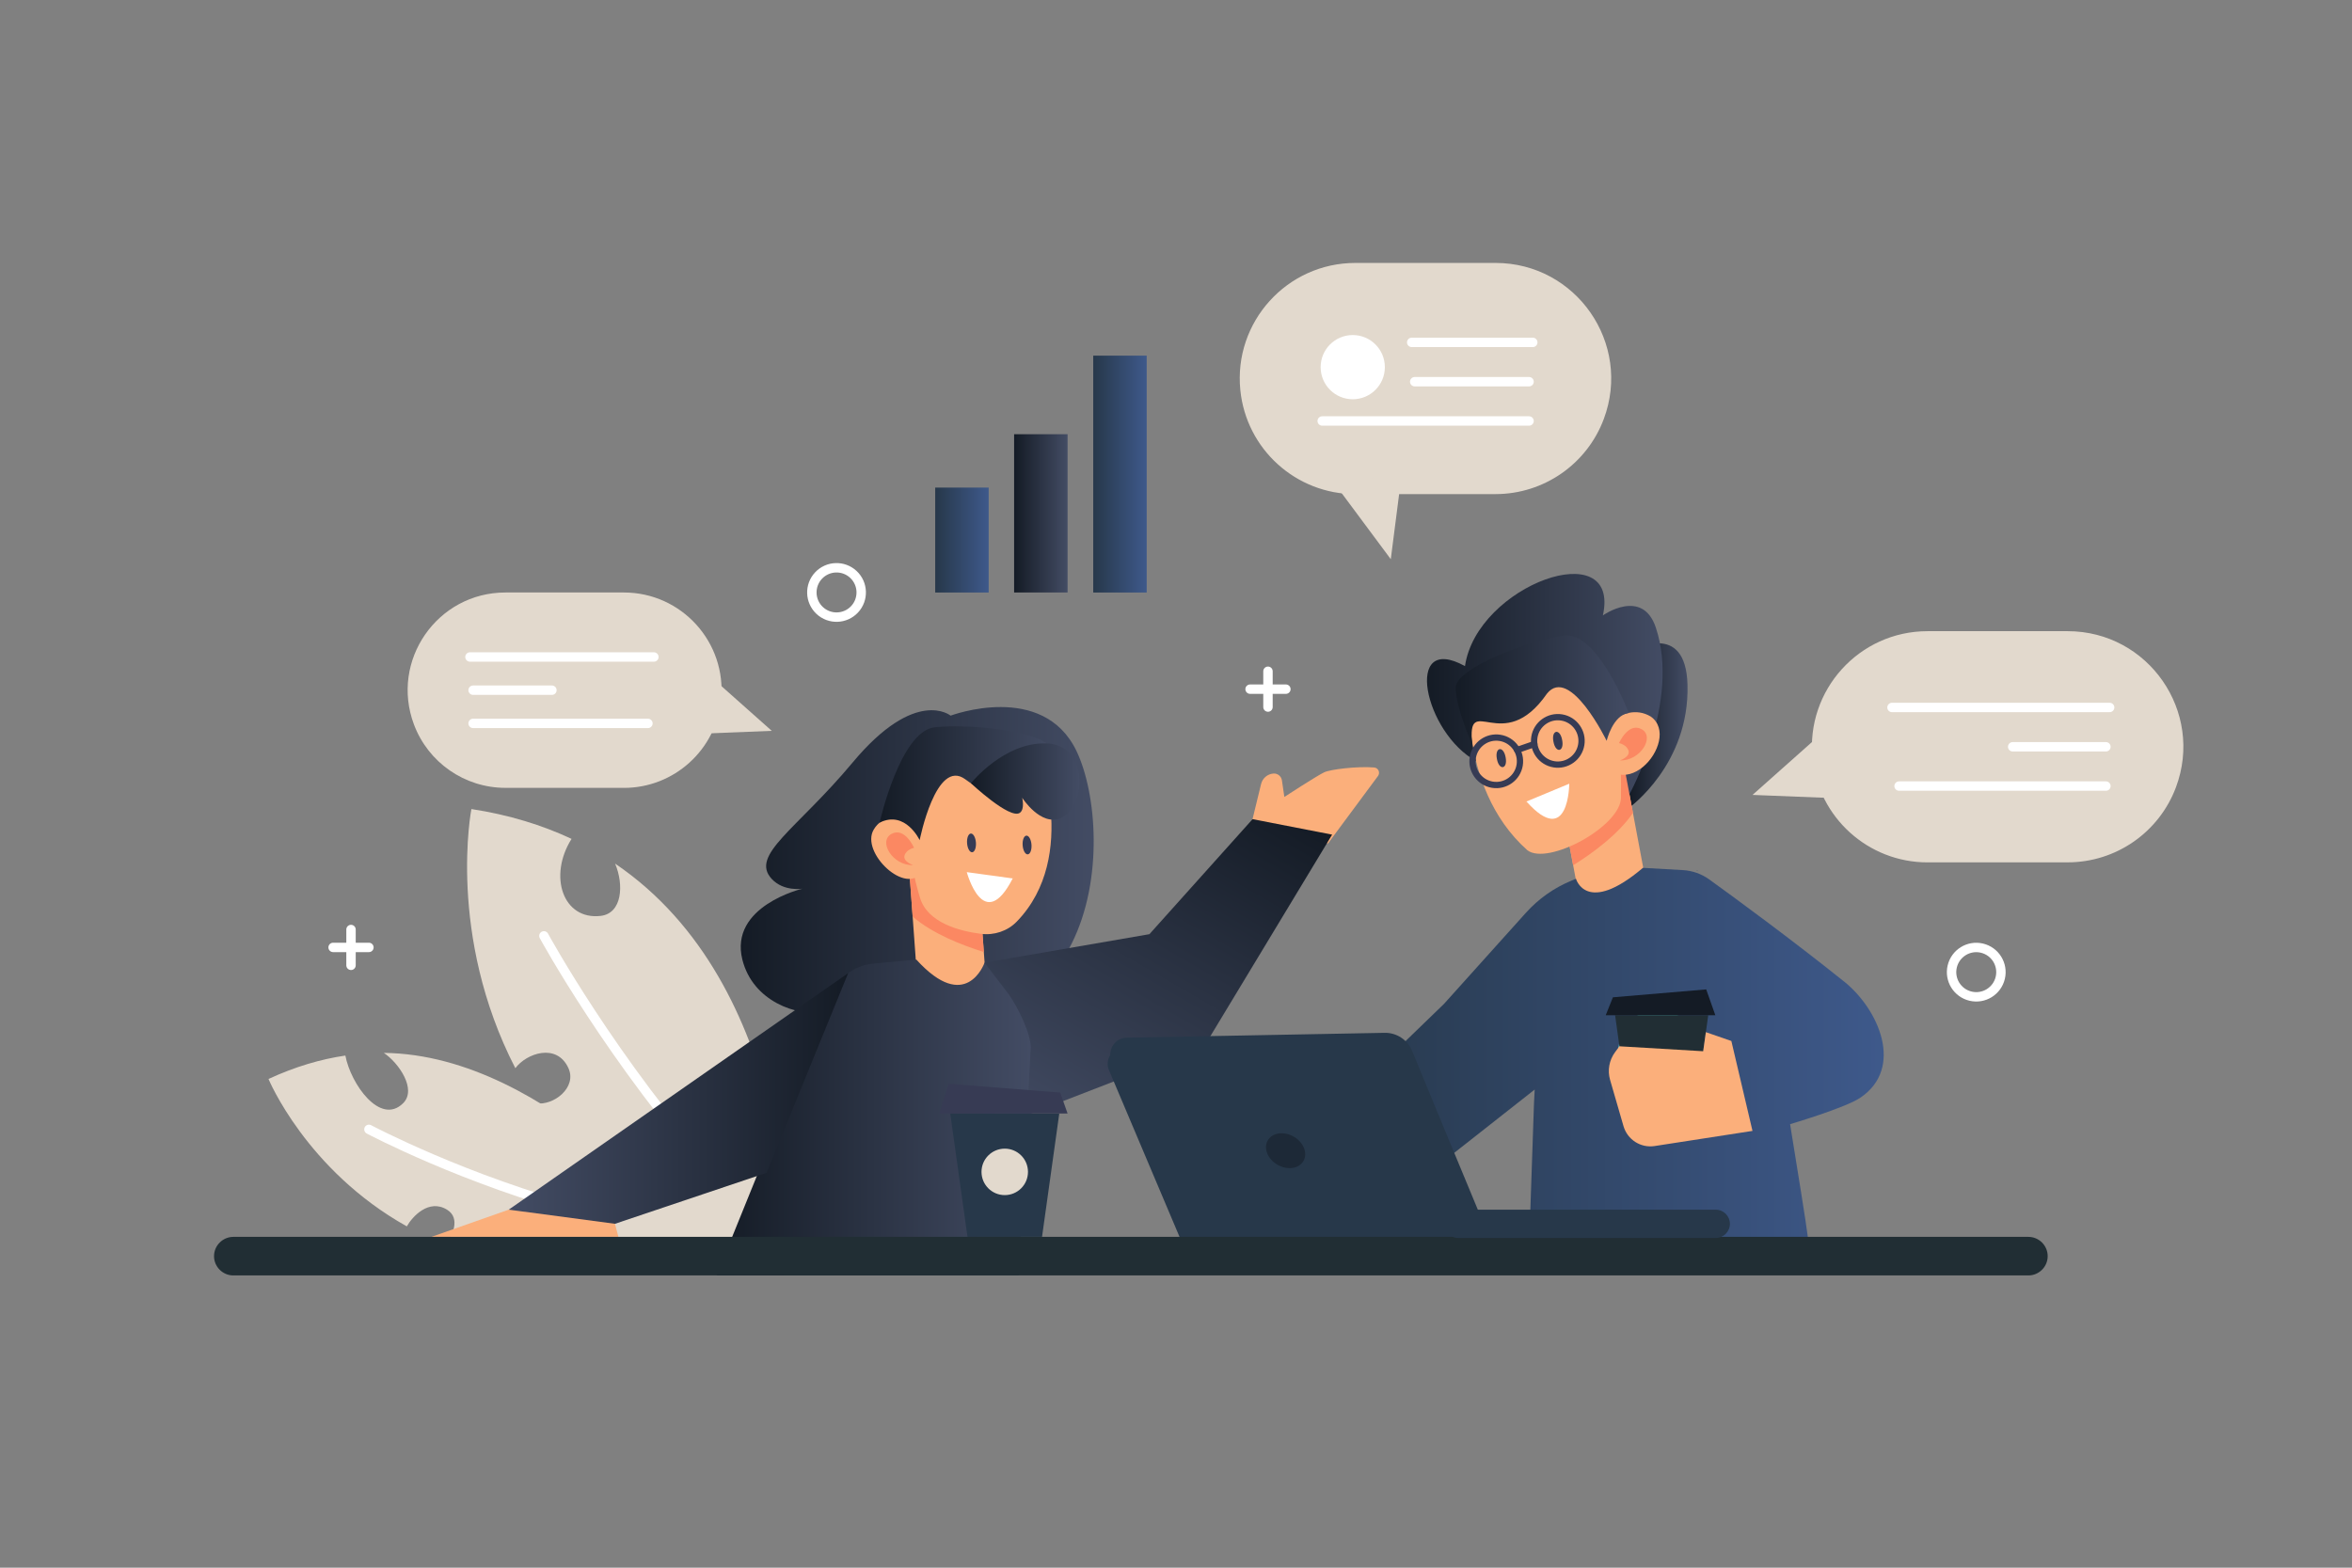 <svg xmlns="http://www.w3.org/2000/svg" xmlns:xlink="http://www.w3.org/1999/xlink" id="OBJECTS" viewBox="0 0 750 500"><rect x="0" y="0" width="750" height="500" fill="#808080" stroke="none"/><defs><linearGradient id="linear-gradient" x1="236.2" y1="276.16" x2="348.76" y2="276.16" gradientUnits="userSpaceOnUse"><stop offset="0" stop-color="#141b25"></stop><stop offset="1" stop-color="#434c64"></stop></linearGradient><linearGradient id="linear-gradient-2" x1="280.49" y1="249.81" x2="336.1" y2="249.81" xlink:href="#linear-gradient"></linearGradient><linearGradient id="linear-gradient-3" x1="392.07" y1="247.31" x2="325.58" y2="362.47" gradientUnits="userSpaceOnUse"><stop offset="0" stop-color="#141b25"></stop><stop offset="1" stop-color="#434c64"></stop></linearGradient><linearGradient id="linear-gradient-4" x1="228.54" y1="356.41" x2="328.69" y2="356.41" xlink:href="#linear-gradient-3"></linearGradient><linearGradient id="linear-gradient-5" x1="270.45" y1="350.35" x2="162.22" y2="350.35" xlink:href="#linear-gradient-3"></linearGradient><linearGradient id="linear-gradient-6" x1="309.61" y1="249.25" x2="344.19" y2="249.25" xlink:href="#linear-gradient"></linearGradient><linearGradient id="linear-gradient-7" x1="323.38" y1="163.73" x2="340.43" y2="163.73" gradientUnits="userSpaceOnUse"><stop offset="0" stop-color="#141b25"></stop><stop offset="1" stop-color="#434c64"></stop></linearGradient><linearGradient id="linear-gradient-8" x1="348.61" y1="151.2" x2="365.66" y2="151.2" gradientUnits="userSpaceOnUse"><stop offset="0" stop-color="#27384a"></stop><stop offset="1" stop-color="#3e598b"></stop></linearGradient><linearGradient id="linear-gradient-9" x1="298.22" y1="172.24" x2="315.27" y2="172.24" xlink:href="#linear-gradient-8"></linearGradient><linearGradient id="linear-gradient-10" x1="519.49" y1="231.4" x2="538.12" y2="231.4" xlink:href="#linear-gradient"></linearGradient><linearGradient id="linear-gradient-11" x1="455.04" y1="218.18" x2="530.18" y2="218.18" xlink:href="#linear-gradient"></linearGradient><linearGradient id="linear-gradient-12" x1="464.22" y1="220.09" x2="519.37" y2="220.09" xlink:href="#linear-gradient"></linearGradient><linearGradient id="linear-gradient-13" x1="540.95" y1="277.72" x2="541.52" y2="277.72" xlink:href="#linear-gradient-8"></linearGradient><linearGradient id="linear-gradient-14" x1="423.01" y1="339" x2="600.66" y2="339" xlink:href="#linear-gradient-8"></linearGradient><linearGradient id="linear-gradient-15" x1="554.32" y1="329.83" x2="565.8" y2="329.83" xlink:href="#linear-gradient-8"></linearGradient><linearGradient id="linear-gradient-16" x1="558.83" y1="359.61" x2="570.81" y2="359.61" xlink:href="#linear-gradient-8"></linearGradient></defs><path d="M223.56,396.33l-32.11,8.45c-19.55.85-35.9-2.41-49.43-7.8,2.19-2.59,4.98-8.42.55-11.15-5.85-3.62-11.13,2.25-12.84,5.31-32.09-17.93-44.11-47.01-44.11-47.01,8.48-3.93,16.67-6.32,24.51-7.47,1.71,9.05,11.1,22.38,18.39,15.23,4.52-4.44-1.42-12.95-6.13-16.08,53.44.55,99.62,60.53,101.18,60.53Z" fill="#e2d9cd" stroke-width="0"></path><path d="M117.64,360.2s30.72,16.31,69.16,26.4" fill="none" stroke="#fff" stroke-linecap="round" stroke-miterlimit="10" stroke-width="3"></path><path d="M252.62,400.75l-31.22-.92c-21.8-13.13-39.75-32.39-50.53-47.95,5.72.85,13.21-5.08,10.38-11.23-3.74-8.13-13.4-4.7-16.92.04-21.89-42.5-14.01-82.65-14.01-82.65,12.01,1.84,22.6,5.13,31.93,9.51-7.5,11.93-2.7,25.94,9.27,24.57,6.89-.79,7.49-9.91,4.62-16.68,57.51,39.01,54.81,124.19,56.49,125.3Z" fill="#e2d9cd" stroke-width="0"></path><path d="M173.44,298.49s21.57,39.75,55.97,78.31" fill="none" stroke="#fff" stroke-linecap="round" stroke-miterlimit="10" stroke-width="3"></path><g><circle cx="266.76" cy="188.97" r="7.87" transform="translate(-53.45 254.84) rotate(-46.94)" fill="none" stroke="#fff" stroke-linecap="round" stroke-miterlimit="10" stroke-width="3"></circle><circle cx="630.15" cy="310.04" r="7.87" transform="translate(184.06 852.45) rotate(-76.76)" fill="none" stroke="#fff" stroke-linecap="round" stroke-miterlimit="10" stroke-width="3"></circle><g><line x1="404.33" y1="214.09" x2="404.33" y2="225.51" fill="none" stroke="#fff" stroke-linecap="round" stroke-miterlimit="10" stroke-width="3"></line><line x1="410.04" y1="219.8" x2="398.62" y2="219.8" fill="none" stroke="#fff" stroke-linecap="round" stroke-miterlimit="10" stroke-width="3"></line></g><g><line x1="111.93" y1="296.46" x2="111.93" y2="307.88" fill="none" stroke="#fff" stroke-linecap="round" stroke-miterlimit="10" stroke-width="3"></line><line x1="117.64" y1="302.17" x2="106.22" y2="302.17" fill="none" stroke="#fff" stroke-linecap="round" stroke-miterlimit="10" stroke-width="3"></line></g></g><path d="M161.17,251.29h37.77c16.01,0,29.41-12.13,31-28.06h0c1.83-18.34-12.57-34.26-31-34.26h-37.77c-21.75,0-36.8,21.71-29.18,42.08h0c4.56,12.17,16.19,20.23,29.18,20.23Z" fill="#e2d9cd" stroke-width="0"></path><path d="M220.13,234.13l25.97-1.03-16.68-14.83s-9.07,15.54-9.3,15.86Z" fill="#e2d9cd" stroke-width="0"></path><line x1="208.51" y1="209.54" x2="149.86" y2="209.54" fill="none" stroke="#fff" stroke-linecap="round" stroke-miterlimit="10" stroke-width="3"></line><line x1="175.99" y1="220.13" x2="150.86" y2="220.13" fill="none" stroke="#fff" stroke-linecap="round" stroke-miterlimit="10" stroke-width="3"></line><line x1="206.61" y1="230.72" x2="150.86" y2="230.72" fill="none" stroke="#fff" stroke-linecap="round" stroke-miterlimit="10" stroke-width="3"></line><path d="M659.33,275.05h-44.69c-18.94,0-34.8-14.35-36.68-33.2h0c-2.17-21.7,14.87-40.54,36.68-40.54h44.69c25.73,0,43.55,25.69,34.53,49.79h0c-5.39,14.4-19.15,23.94-34.53,23.94Z" fill="#e2d9cd" stroke-width="0"></path><path d="M589.57,254.75l-30.73-1.22,19.73-17.55s10.74,18.39,11,18.76Z" fill="#e2d9cd" stroke-width="0"></path><line x1="603.31" y1="225.64" x2="672.72" y2="225.64" fill="none" stroke="#fff" stroke-linecap="round" stroke-miterlimit="10" stroke-width="3"></line><line x1="641.8" y1="238.18" x2="671.53" y2="238.18" fill="none" stroke="#fff" stroke-linecap="round" stroke-miterlimit="10" stroke-width="3"></line><line x1="605.57" y1="250.71" x2="671.53" y2="250.71" fill="none" stroke="#fff" stroke-linecap="round" stroke-miterlimit="10" stroke-width="3"></line><path d="M423.47,269.01l15.94-21.51c.8-1.08.11-2.61-1.23-2.72-5.32-.45-14,.6-15.95,1.55-2.62,1.28-12.68,7.85-12.68,7.85l-.77-5.29c-.2-1.34-1.41-2.3-2.76-2.18h0c-1.88.17-3.44,1.51-3.89,3.35l-3.07,12.61,24.4,6.34Z" fill="#fbaf7b" stroke-width="0"></path><path d="M343.32,239.63c-10.71-22.49-40.19-11.38-40.19-11.38,0,0-11.09-9.22-31.24,14.94-17.88,21.43-32.89,29.53-25.79,37.15,3.8,4.08,9.74,3.11,9.74,3.11,0,0-23.37,5.53-19.12,22.6,3.35,13.44,17.58,18.16,25.92,16.79l.27-2.29c.37.14.74.28,1.12.4,88.84,28.58,91.92-54.78,79.29-81.31Z" fill="url(#linear-gradient)" stroke-width="0"></path><rect x="291.44" y="276.06" width="21.82" height="43.37" transform="translate(-20.75 22.66) rotate(-4.15)" fill="#fbaf7b" stroke-width="0"></rect><path d="M289.9,276.9l1.12,15.43c6.34,5.5,15.9,9.19,22.7,11.31l-1.92-26.46c-.57-.6-1.14-1.18-1.74-1.74l-20.16,1.46Z" fill="#fb8862" stroke-width="0"></path><path d="M330.72,238.71s13.79,34.27-6.48,55.21c-2.97,3.07-7.27,4.46-11.5,3.91-6.82-.88-16.89-3.52-19.34-11.39-3.8-12.17-8.84-41.47,2.68-47.07,11.51-5.6,34.65-.66,34.65-.66Z" fill="#fbaf7b" stroke-width="0"></path><path d="M298.04,266.5s-13.84-11.25-19.42-1.93c-4.4,7.35,10.5,21.39,15.48,13.34,4.98-8.04,3.94-11.41,3.94-11.41Z" fill="#fbaf7b" stroke-width="0"></path><path d="M335.02,258.28s-.28-11.87-5.26-9.14c-4.98,2.73-9.57,8.59-21.93-.58-9.38-6.96-14.57,19.4-14.57,19.4,0,0-4.53-9.67-12.77-5.59,0,0,6.55-29.17,17.55-30.41,11.01-1.24,35.6,1.26,37.36,7.2,1.76,5.94-.39,19.11-.39,19.11Z" fill="url(#linear-gradient-2)" stroke-width="0"></path><path d="M326.1,269.61c.12,1.65.85,2.94,1.63,2.88s1.31-1.44,1.19-3.09c-.12-1.65-.85-2.94-1.63-2.88-.78.06-1.31,1.44-1.19,3.09Z" fill="#373b54" stroke-width="0"></path><path d="M308.38,268.94c.12,1.65.85,2.94,1.63,2.88s1.31-1.44,1.19-3.09-.85-2.94-1.63-2.88-1.31,1.44-1.19,3.09Z" fill="#373b54" stroke-width="0"></path><path d="M323.38,280.23c-.44-.08-15.09-2.07-15.09-2.07,0,0,5.39,20.11,14.65,1.99l.44.08Z" fill="#fff" stroke-width="0"></path><polygon points="399.42 261.26 366.52 297.95 313.96 307.03 319.27 358.82 383.96 333.79 424.79 266.2 399.42 261.26" fill="url(#linear-gradient-3)" stroke-width="0"></polygon><path d="M328.69,333.93l-.64,11.96-1.34,25.32-1.23,23.28-.65,12.3h-96.29s1.93-4.83,4.93-12.3c10.06-24.96,32.21-79.49,34.99-82.36,2.64-2.75,6.17-4.45,9.97-4.81l13.57-1.26.19-.02c15.8,17.41,21.64,1.34,21.76,1l6.54,8.55c2.8,3.25,7.1,11.47,8,16.62.13.63.19,1.2.19,1.73Z" fill="url(#linear-gradient-4)" stroke-width="0"></path><path d="M291.2,275.93s-3.35-1.11-2.76-3.09,3.03-2.43,3.03-2.43c0,0-2.95-6.77-7.22-4.43-4.27,2.34.31,10.14,6.95,9.95Z" fill="#fb8862" stroke-width="0"></path><polygon points="194.9 385.81 197.2 394.49 137.57 394.49 162.22 385.81 194.9 385.81" fill="#fbaf7b" stroke-width="0"></polygon><polyline points="244.46 374.05 196.1 390.32 162.22 385.81 270.45 310.38" fill="url(#linear-gradient-5)" stroke-width="0"></polyline><path d="M309.61,249.81s12.36,11.6,15.57,9.45c1.7-1.14.77-4.82.77-4.82,0,0,5.94,9.29,12.36,6.44,8.03-3.57,9.03-23.28-4.57-23.78-13.6-.5-24.13,12.72-24.13,12.72Z" fill="url(#linear-gradient-6)" stroke-width="0"></path><rect x="323.38" y="138.49" width="17.05" height="50.48" fill="url(#linear-gradient-7)" stroke-width="0"></rect><rect x="348.61" y="113.43" width="17.05" height="75.55" fill="url(#linear-gradient-8)" stroke-width="0"></rect><rect x="298.22" y="155.51" width="17.05" height="33.47" fill="url(#linear-gradient-9)" stroke-width="0"></rect><path d="M476.88,157.6h-44.69c-18.94,0-34.8-14.35-36.68-33.2h0c-2.17-21.7,14.87-40.54,36.68-40.54h44.69c25.73,0,43.55,25.69,34.53,49.79h0c-5.39,14.4-19.15,23.94-34.53,23.94Z" fill="#e2d9cd" stroke-width="0"></path><path d="M447.4,147.84l-3.91,30.51-15.75-21.19s19.26-9.09,19.66-9.32Z" fill="#e2d9cd" stroke-width="0"></path><line x1="450.16" y1="109.2" x2="488.77" y2="109.2" fill="none" stroke="#fff" stroke-linecap="round" stroke-miterlimit="10" stroke-width="3"></line><line x1="451.12" y1="121.74" x2="487.58" y2="121.74" fill="none" stroke="#fff" stroke-linecap="round" stroke-miterlimit="10" stroke-width="3"></line><line x1="421.62" y1="134.27" x2="487.58" y2="134.27" fill="none" stroke="#fff" stroke-linecap="round" stroke-miterlimit="10" stroke-width="3"></line><circle cx="431.36" cy="117.1" r="10.24" fill="#fff" stroke-width="0"></circle><polygon points="332.28 394.49 308.51 394.49 305.04 369.67 304.41 365.18 303.01 355.14 337.78 355.14 332.28 394.49" fill="#27384a" stroke-width="0"></polygon><polygon points="338.07 348.46 302.48 345.67 299.51 355.14 340.43 355.14 338.07 348.46" fill="#373b54" stroke-width="0"></polygon><circle cx="320.39" cy="373.76" r="7.41" fill="#e2d9cd" stroke-width="0"></circle><path d="M519.49,257.61s19.32-13.75,18.62-39.24c-.57-20.6-17.39-10.93-17.39-10.93l-1.22,50.17Z" fill="url(#linear-gradient-10)" stroke-width="0"></path><rect x="500.22" y="245.7" width="21.82" height="43.37" transform="translate(-40.52 98.78) rotate(-10.62)" fill="#fbaf7b" stroke-width="0"></rect><path d="M470.83,242.81c-16.72-9.02-23.45-41.3-3.68-30.36,3.79-25.95,49.72-42.27,43.98-16.19,0,0,12.61-8.9,16.88,3.91,7.92,23.72-8.42,53.14-8.42,53.14l-48.76-10.5Z" fill="url(#linear-gradient-11)" stroke-width="0"></path><path d="M517.86,244.06l2.85,15.2c-4.73,6.94-13.03,12.94-19.07,16.72l-4.89-26.07c.4-.73.8-1.44,1.24-2.13l19.86-3.72Z" fill="#fb8862" stroke-width="0"></path><path d="M468.65,217.54s-.91,7.78.62,18.08c1.66,11.15,6.17,25.24,17.79,35.57,6.55,4.97,30.06-7.74,29.84-17.01.61-46.13-13.5-53.98-48.26-36.64Z" fill="#fbaf7b" stroke-width="0"></path><path d="M507.33,236.09s9.64-13.1,19-7.59c10.68,7.33-10.9,33.16-19,7.59Z" fill="#fbaf7b" stroke-width="0"></path><path d="M469.48,237.56c-1.93-17.54,9.69,4.04,23.81-16.33,7.3-9.12,19.04,15.05,19.04,15.05,0,0,1.91-8.21,7.04-8.87,0,0-9.89-26.32-20.85-24.72-10.96,1.6-34.1,10.3-34.29,16.49-.19,6.19,5.25,18.38,5.25,18.38Z" fill="url(#linear-gradient-12)" stroke-width="0"></path><path d="M480.11,241.54c.74,3.81-2.09,4.34-2.78.52-.74-3.81,2.09-4.34,2.78-.52Z" fill="#373b54" stroke-width="0"></path><path d="M498.14,236.03c.74,3.81-2.09,4.34-2.78.52-.75-3.81,2.09-4.34,2.78-.52Z" fill="#373b54" stroke-width="0"></path><path d="M486.33,255.81c.41-.19,14.07-5.85,14.07-5.85,0,0-.08,20.82-13.66,5.66l-.41.19Z" fill="#fff" stroke-width="0"></path><path d="M516.54,242.53s3.35-1.11,2.76-3.09c-.59-1.98-3.03-2.43-3.03-2.43,0,0,2.95-6.77,7.22-4.43,4.27,2.34-.31,10.14-6.95,9.95Z" fill="#fb8862" stroke-width="0"></path><circle cx="477.12" cy="242.81" r="7.57" transform="translate(160.85 674.75) rotate(-80.76)" fill="none" stroke="#373b54" stroke-linecap="round" stroke-miterlimit="10" stroke-width="2"></circle><circle cx="496.75" cy="236.29" r="7.57" transform="translate(183.77 688.66) rotate(-80.76)" fill="none" stroke="#373b54" stroke-linecap="round" stroke-miterlimit="10" stroke-width="2"></circle><line x1="483.78" y1="239.21" x2="489.26" y2="237.31" fill="none" stroke="#373b54" stroke-linecap="round" stroke-miterlimit="10" stroke-width="2"></line><g><path d="M541.22,277.77c1.03.24-.96-.43,0,0h0Z" fill="url(#linear-gradient-13)" stroke-width="0"></path><path d="M587.99,313.02c-16.67-13.37-35.11-26.88-42.93-32.52-2.47-1.78-5.4-2.82-8.44-2.99l-12.62-.71-.09-.02c-18.11,15.37-21.38,3.46-21.38,3.46l-.08.08-1.32.54c-5.56,2.29-10.53,5.79-14.55,10.26l-26.14,29.08-37.43,36.21,7.25,8.94,23,10.57,36.12-28.42-.23,4.48-1.68,49.25c30.8-7.47,68.41,3.86,89-6.74-.47-4.08-3.35-21.7-5.65-35.95,0,0,17.63-5.2,22.42-8.45,14-9.49,5.91-28.14-5.23-37.07Z" fill="url(#linear-gradient-14)" stroke-width="0"></path></g><path d="M409.96,340.32l-32.71,10.06c-1.64.5-2.09,2.61-.8,3.73,5.14,4.49,14.87,9.99,17.59,10.49,3.66.67,19.01,1.53,19.01,1.53l-3.22,6.03c-.82,1.53-.3,3.43,1.19,4.33h0c2.06,1.25,4.69,1.05,6.54-.5l12.72-10.65-20.3-25.03Z" fill="#fbaf7b" stroke-width="0"></path><path d="M539.34,325.53v25.4s-16.02,1.77-21-4.13c-4.99-5.91-1.36-16.54-1.36-16.54l8.87-4.72s-7.54-2.67-5.14-4.73c2.39-2.06,18.63,4.73,18.63,4.73Z" fill="#55c0bf" stroke-width="0"></path><polygon points="540.02 357.4 519.72 357.4 516.75 336.2 516.21 332.37 515.02 323.79 544.72 323.79 540.02 357.4" fill="#212e34" stroke-width="0"></polygon><polygon points="544.07 315.56 514.32 318.08 512.03 323.79 546.98 323.79 544.07 315.56" fill="#141b25" stroke-width="0"></polygon><path d="M515.02,335.56l1.38-1.86,26.71,1.58.85-6.08,8.13,2.81,6.74,28.68-31.21,4.83c-4.43.68-8.67-2.03-9.92-6.34l-4.28-14.76c-.88-3.04-.29-6.31,1.59-8.85Z" fill="#fbaf7b" stroke-width="0"></path><line x1="554.32" y1="332.01" x2="565.8" y2="327.64" fill="url(#linear-gradient-15)" stroke-width="0"></line><line x1="558.83" y1="360.69" x2="570.81" y2="358.53" fill="url(#linear-gradient-16)" stroke-width="0"></line><g><path d="M472.14,387.97c-1.34.31-4.77.15-6.14.46-.11.03-2.5-2.64-2.61-2.61-2.57.58-3.14-1.34-5.78-.8-23.84,4.91-50.43,8.69-78.59,11.46l-24.56-58.04c-.28-.65-.41-1.32-.42-1.96-.08-2.86,2.16-5.47,5.27-5.52l82.19-1.55c3.84-.08,7.33,2.22,8.79,5.76,4.16,10.07,15.13,36.74,21.85,52.8Z" fill="#27384a" stroke-width="0"></path><path d="M472.14,399.98c-2.57.58-94.18-3.4-94.71-3.35-.13.02-.25.02-.38.04l-23.42-55.35c-.71-1.69-.47-3.47.41-4.84.88-1.4,2.43-2.39,4.3-2.42l79.81-1.5c3.73-.07,7.12,2.15,8.54,5.59,3.99,9.65,18.97,46.31,25.45,61.83Z" fill="#27384a" stroke-width="0"></path></g><path d="M415.64,370.29c-1.43,2.48-5.13,3.01-8.28,1.2-3.14-1.81-4.53-5.29-3.1-7.77,1.43-2.48,5.13-3.01,8.28-1.2,3.14,1.81,4.53,5.29,3.1,7.77Z" fill="#1d2937" stroke-width="0"></path><path d="M652.96,400.64c0,1.69-.69,3.23-1.81,4.34-1.11,1.11-2.65,1.81-4.34,1.81H74.4c-3.38,0-6.15-2.77-6.15-6.15,0-1.69.69-3.23,1.81-4.34,1.11-1.11,2.65-1.81,4.34-1.81h572.41c3.38,0,6.15,2.77,6.15,6.15Z" fill="#212e34" stroke-width="0"></path><path d="M547.12,394.84h-82.15c-2.48,0-4.51-2.03-4.51-4.51h0c0-2.48,2.03-4.51,4.51-4.51h82.15c2.48,0,4.51,2.03,4.51,4.51h0c0,2.48-2.03,4.51-4.51,4.51Z" fill="#27384a" stroke-width="0"></path></svg>